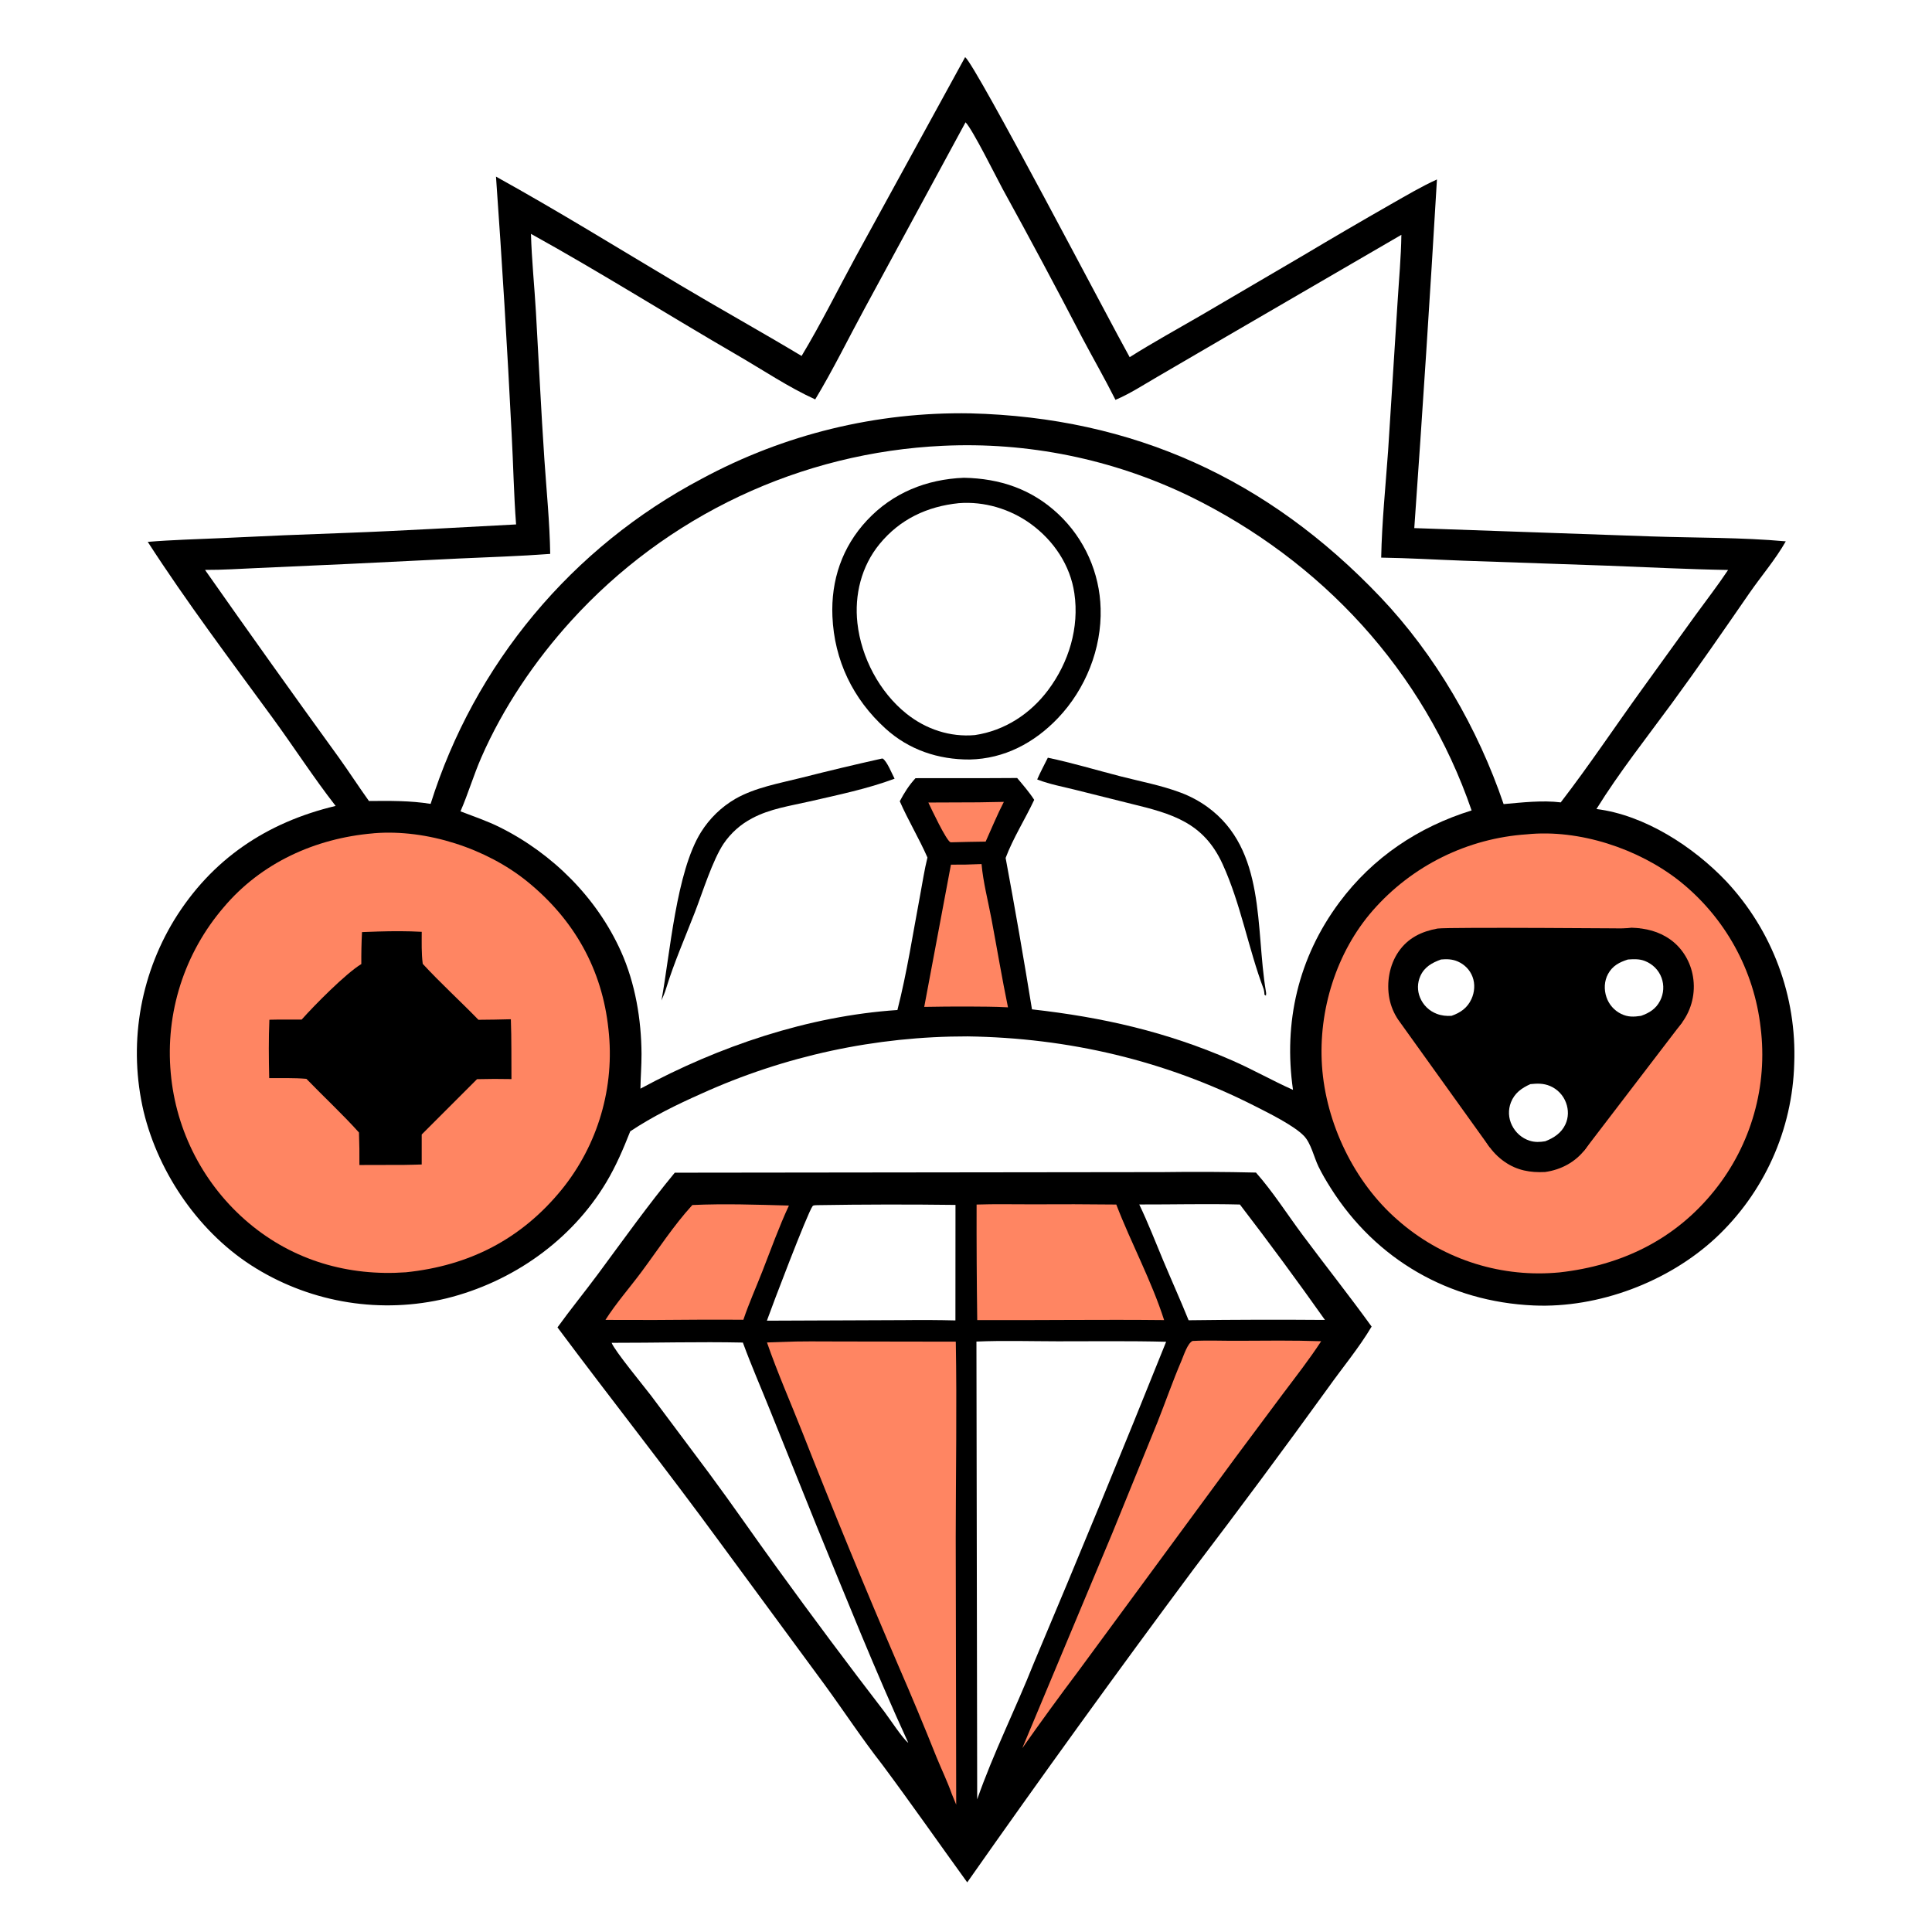 <?xml version="1.0" encoding="UTF-8"?> <svg xmlns="http://www.w3.org/2000/svg" width="1024" height="1024" viewBox="0 0 1024 1024" fill="none"><rect x="0" y="0" width="1024" height="1024" fill="#333333" stroke="none"/><g clip-path="url(#clip0_11_4)"><path d="M0 0H1024V1024H0V0Z" fill="white"></path><path d="M616.375 621.25C632.814 621.022 649.251 621.101 665.686 621.486C674.659 631.631 682.288 643.655 690.397 654.546C702.496 670.798 715.129 686.689 726.986 703.117C720.295 714.4 711.47 724.956 703.864 735.669C680.503 767.985 656.743 800.006 632.586 831.732C591.843 886.499 551.866 941.82 512.653 997.693C497.589 976.894 482.939 955.87 467.599 935.263C456.911 921.604 447.38 907.075 437.171 893.066L381.41 817.267C353.375 778.913 323.877 741.625 295.477 703.545C302.444 693.881 310.004 684.649 317.089 675.069C330.368 657.115 343.424 638.78 357.643 621.555L616.375 621.25Z" fill="black"></path><path d="M366.966 638.684C383.882 637.908 401.215 638.503 418.144 638.971C412.882 650.266 408.644 662.101 404.11 673.705C400.756 682.29 396.944 690.77 394.004 699.504C386.922 699.415 379.833 699.462 372.75 699.452C355.466 699.637 338.181 699.679 320.896 699.576C326.494 690.763 333.709 682.572 339.952 674.178C348.711 662.4 357.066 649.492 366.966 638.684Z" fill="#FF8562"></path><path d="M603.827 638.399C621.597 638.446 639.414 637.97 657.174 638.42C672.595 658.516 687.619 678.904 702.246 699.585C678.159 699.394 654.072 699.453 629.986 699.764C625.685 689.148 620.981 678.709 616.551 668.148C612.373 658.187 608.52 648.137 603.827 638.399Z" fill="white"></path><path d="M517.619 638.438C527.384 638.11 537.224 638.341 546.996 638.324C561.885 638.227 576.773 638.263 591.66 638.431C599.529 658.929 610.315 678.781 617.006 699.676C583.997 699.325 550.971 699.827 517.956 699.665C517.679 679.256 517.567 658.847 517.619 638.438Z" fill="#FF8562"></path><path d="M433.117 638.759C457.554 638.362 481.991 638.32 506.429 638.631L506.394 699.852C497.389 699.636 488.382 699.585 479.375 699.698L406.467 699.99C409.091 692.555 428.047 642.725 430.697 639.274C431.138 638.699 432.407 638.822 433.117 638.759Z" fill="white"></path><path d="M324.167 711.723C347.349 711.76 370.557 711.086 393.735 711.585C398.168 723.686 403.347 735.528 408.15 747.487L432.631 808.321C448.473 846.944 463.976 885.763 481.395 923.714C478.827 922.047 471.169 910.449 468.755 907.279C449.409 882.134 430.433 856.712 411.827 831.014C399.751 814.379 388.112 797.425 375.869 780.911L345.031 739.659C340.823 734.144 325.989 716.22 324.167 711.723Z" fill="white"></path><path d="M632.054 710.741C639.949 710.323 648.024 710.683 655.944 710.641C670.698 710.564 685.504 710.374 700.252 710.879C693.957 720.525 686.726 729.775 679.799 738.979L655.007 772.254L571.409 885.92C561.331 899.308 551.473 912.857 541.836 926.566L589.534 812.638L613.456 753.869C617.759 743.043 621.579 731.99 626.166 721.283C627.403 718.395 629.387 712.015 632.054 710.741Z" fill="#FF8562"></path><path d="M517.533 711.054C531.829 710.446 546.297 710.906 560.61 710.922C579.75 710.943 598.942 710.664 618.075 711.169C595.186 768.206 571.786 825.032 547.874 881.648C538.267 905.809 526.516 929.132 517.933 953.701L517.533 711.054Z" fill="white"></path><path d="M414.269 711.277C424.458 710.791 434.739 711.015 444.941 711.009L506.594 711.107C507.21 745.422 506.597 780.43 506.555 814.835L506.808 956.52L504.502 950.921C502.153 944.271 498.983 937.72 496.308 931.171C489.849 914.981 483.141 898.894 476.186 882.911C458.587 841.965 441.632 800.754 425.323 759.277C419.046 743.36 412.124 727.716 406.517 711.536L414.269 711.277Z" fill="#FF8562"></path><path d="M511.546 30.275C517.335 34.705 588.71 171.456 598.749 189.307C611.066 181.532 623.929 174.472 636.528 167.159L690.465 135.54C705.962 126.296 721.544 117.198 737.211 108.246C745.212 103.717 753.24 98.915 761.613 95.119C757.966 156.737 753.963 218.332 749.602 279.904L875.253 284.31C898.926 285.115 922.924 284.781 946.502 286.924C940.899 296.75 933.495 305.289 927.082 314.572C913.62 334.06 900.088 353.709 886.081 372.805C872.585 391.203 858.194 409.403 846.152 428.798C871.726 431.984 897.526 448.764 914.962 467.124C915.715 467.929 916.459 468.744 917.192 469.567C917.925 470.391 918.647 471.224 919.36 472.065C920.073 472.906 920.775 473.757 921.466 474.616C922.157 475.475 922.838 476.342 923.509 477.217C924.179 478.093 924.838 478.977 925.486 479.869C926.135 480.761 926.772 481.661 927.398 482.568C928.024 483.476 928.639 484.391 929.242 485.314C929.845 486.237 930.437 487.168 931.018 488.105C931.599 489.042 932.167 489.987 932.724 490.938C933.281 491.89 933.827 492.848 934.36 493.813C934.893 494.778 935.415 495.75 935.925 496.728C936.434 497.706 936.931 498.69 937.416 499.68C937.901 500.67 938.374 501.666 938.835 502.668C939.296 503.67 939.744 504.677 940.179 505.69C940.615 506.703 941.038 507.722 941.448 508.745C941.859 509.768 942.257 510.797 942.642 511.83C943.027 512.863 943.4 513.9 943.759 514.943C944.118 515.986 944.465 517.032 944.798 518.083C945.132 519.134 945.453 520.189 945.76 521.248C946.067 522.307 946.362 523.369 946.643 524.435C946.924 525.502 947.193 526.571 947.448 527.644C947.703 528.717 947.944 529.792 948.172 530.871C948.401 531.95 948.616 533.032 948.817 534.116C949.019 535.2 949.207 536.286 949.382 537.375C949.557 538.464 949.718 539.554 949.866 540.647C950.013 541.74 950.148 542.834 950.269 543.93C950.39 545.026 950.497 546.123 950.59 547.222C950.684 548.321 950.764 549.42 950.83 550.521C950.897 551.622 950.95 552.723 950.989 553.825C951.028 554.927 951.054 556.029 951.066 557.132C951.078 558.235 951.076 559.337 951.061 560.439C951.046 561.542 951.018 562.644 950.975 563.746C950.945 564.829 950.902 565.911 950.846 566.992C950.789 568.074 950.719 569.155 950.636 570.234C950.553 571.314 950.457 572.393 950.347 573.47C950.237 574.548 950.114 575.624 949.977 576.698C949.841 577.773 949.691 578.845 949.528 579.916C949.365 580.987 949.189 582.055 948.999 583.121C948.81 584.188 948.607 585.252 948.392 586.313C948.176 587.374 947.947 588.433 947.705 589.489C947.463 590.544 947.208 591.597 946.94 592.646C946.672 593.695 946.391 594.741 946.098 595.784C945.804 596.826 945.497 597.865 945.177 598.9C944.858 599.935 944.526 600.965 944.181 601.992C943.836 603.019 943.478 604.041 943.107 605.059C942.737 606.076 942.354 607.089 941.959 608.098C941.564 609.106 941.156 610.109 940.736 611.107C940.315 612.106 939.883 613.099 939.438 614.086C938.993 615.073 938.536 616.055 938.067 617.032C937.598 618.008 937.117 618.978 936.624 619.942C936.131 620.907 935.627 621.865 935.11 622.817C934.593 623.768 934.064 624.713 933.524 625.652C932.984 626.591 932.432 627.523 931.869 628.448C931.306 629.373 930.732 630.291 930.146 631.202C929.56 632.113 928.963 633.016 928.354 633.913C927.746 634.809 927.127 635.697 926.497 636.578C925.866 637.459 925.225 638.332 924.574 639.197C923.922 640.062 923.259 640.918 922.586 641.767C921.913 642.616 921.23 643.456 920.536 644.287C919.842 645.119 919.138 645.942 918.424 646.756C917.71 647.57 916.986 648.375 916.252 649.172C915.518 649.968 914.774 650.755 914.021 651.533C913.267 652.311 912.504 653.08 911.731 653.839C910.959 654.598 910.177 655.347 909.386 656.087C884.255 679.463 847.256 693.421 812.88 691.924C768.078 689.973 729.235 667.637 705.274 629.631C702.965 625.969 700.704 622.184 698.817 618.29C696.451 613.41 694.872 605.949 691.122 602.056C685.812 596.544 672.427 589.946 665.193 586.273C617.467 562.042 566.271 550.079 512.875 549.311C509.84 549.305 506.805 549.34 503.771 549.415C500.737 549.49 497.704 549.605 494.673 549.762C491.642 549.918 488.613 550.115 485.587 550.353C482.562 550.59 479.54 550.868 476.521 551.186C473.503 551.505 470.489 551.864 467.48 552.263C464.471 552.662 461.469 553.101 458.472 553.58C455.475 554.06 452.484 554.58 449.501 555.139C446.518 555.698 443.543 556.298 440.576 556.937C437.609 557.576 434.651 558.255 431.702 558.973C428.753 559.692 425.815 560.449 422.886 561.246C419.957 562.043 417.04 562.88 414.133 563.755C411.227 564.63 408.333 565.544 405.451 566.497C402.57 567.45 399.701 568.441 396.846 569.47C393.991 570.499 391.15 571.567 388.323 572.672C385.496 573.778 382.685 574.921 379.889 576.102C377.093 577.283 374.313 578.501 371.55 579.756C358.627 585.502 345.825 591.772 334.037 599.632C330.341 608.993 326.512 617.99 321.329 626.657C302.821 657.6 271.44 679.541 236.639 688.161C235.578 688.416 234.514 688.659 233.447 688.888C232.38 689.117 231.31 689.333 230.238 689.536C229.165 689.739 228.091 689.929 227.014 690.106C225.937 690.283 224.858 690.446 223.777 690.597C222.696 690.747 221.613 690.884 220.529 691.008C219.444 691.131 218.359 691.242 217.272 691.339C216.185 691.436 215.096 691.519 214.007 691.59C212.918 691.661 211.829 691.718 210.738 691.762C209.647 691.805 208.556 691.836 207.465 691.853C206.374 691.87 205.282 691.873 204.191 691.864C203.1 691.854 202.009 691.831 200.918 691.794C199.827 691.757 198.737 691.708 197.648 691.645C196.558 691.582 195.469 691.505 194.382 691.415C193.294 691.325 192.208 691.222 191.123 691.105C190.038 690.989 188.954 690.859 187.872 690.716C186.79 690.573 185.71 690.416 184.632 690.247C183.553 690.078 182.477 689.895 181.404 689.699C180.33 689.503 179.259 689.294 178.191 689.072C177.122 688.849 176.057 688.614 174.994 688.366C173.931 688.118 172.872 687.857 171.815 687.582C170.758 687.308 169.705 687.021 168.656 686.721C167.607 686.421 166.561 686.108 165.52 685.782C164.478 685.456 163.44 685.118 162.407 684.767C161.374 684.416 160.345 684.052 159.321 683.676C158.296 683.299 157.277 682.91 156.262 682.509C155.247 682.108 154.237 681.694 153.232 681.268C152.227 680.842 151.228 680.404 150.234 679.953C149.24 679.502 148.252 679.04 147.269 678.565C146.286 678.09 145.31 677.603 144.339 677.104C143.368 676.605 142.403 676.095 141.445 675.573C140.487 675.05 139.535 674.516 138.59 673.971C137.645 673.425 136.706 672.868 135.775 672.299C106.29 654.373 84.161 622.433 76.115 589.094C75.865 588.026 75.627 586.955 75.403 585.881C75.179 584.807 74.967 583.73 74.769 582.651C74.571 581.572 74.386 580.49 74.214 579.407C74.042 578.324 73.883 577.238 73.738 576.15C73.592 575.063 73.46 573.974 73.341 572.883C73.222 571.792 73.116 570.7 73.023 569.607C72.93 568.514 72.851 567.42 72.785 566.325C72.719 565.23 72.666 564.134 72.627 563.037C72.587 561.941 72.561 560.844 72.548 559.747C72.535 558.65 72.536 557.553 72.55 556.456C72.564 555.359 72.591 554.262 72.631 553.166C72.671 552.069 72.725 550.973 72.792 549.878C72.859 548.783 72.94 547.689 73.033 546.596C73.127 545.503 73.234 544.411 73.354 543.32C73.474 542.229 73.607 541.14 73.754 540.053C73.9 538.966 74.06 537.88 74.233 536.797C74.406 535.714 74.592 534.633 74.791 533.554C74.99 532.475 75.202 531.398 75.427 530.325C75.653 529.251 75.891 528.18 76.142 527.112C76.393 526.044 76.657 524.979 76.935 523.917C77.212 522.856 77.502 521.798 77.805 520.743C78.107 519.688 78.423 518.638 78.751 517.591C79.079 516.544 79.42 515.502 79.774 514.463C80.128 513.424 80.494 512.39 80.873 511.36C81.251 510.331 81.642 509.306 82.046 508.285C82.45 507.265 82.865 506.25 83.294 505.24C83.722 504.23 84.162 503.225 84.615 502.226C85.068 501.226 85.532 500.232 86.009 499.244C86.486 498.256 86.975 497.274 87.475 496.297C87.976 495.321 88.488 494.351 89.013 493.387C89.537 492.423 90.073 491.466 90.62 490.515C91.167 489.564 91.726 488.62 92.296 487.683C112.118 455.442 141.243 435.895 177.889 427.158C166.123 412.048 155.695 395.838 144.396 380.375C121.982 349.701 98.921 319.116 78.311 287.203C91.471 286.12 104.613 285.789 117.795 285.196C139.702 284.127 161.616 283.21 183.535 282.445C213.568 281.337 243.531 279.498 273.538 277.962C272.314 262.002 272.058 245.893 271.173 229.901C268.885 184.44 266.123 139.009 262.888 93.606C295.8 111.835 327.941 131.716 360.263 150.972C381.68 163.731 403.476 175.839 424.863 188.664C435.157 171.559 444.05 153.554 453.587 136.018L511.546 30.275Z" fill="black"></path><path d="M518.537 425.253L532.064 425.012C528.529 431.821 525.588 439.076 522.418 446.071C516.403 446.144 510.389 446.265 504.376 446.434L503.757 446.414C501.498 445.453 493.573 428.608 492.041 425.358L518.537 425.253Z" fill="#FF8562"></path><path d="M511.403 458.262L520.24 457.974C521.101 467.631 523.7 477.51 525.495 487.054C528.432 502.668 531.041 518.351 534.251 533.911C527.157 533.498 520.026 533.542 512.922 533.479C505.235 533.458 497.548 533.522 489.862 533.672L504.019 458.282L511.403 458.262Z" fill="#FF8562"></path><path d="M197.6 441.706C197.857 441.677 198.114 441.64 198.372 441.619C226.162 439.397 257.856 449.675 279.49 467.243C304.248 487.349 319.217 513.782 322.502 545.627C322.608 546.568 322.702 547.511 322.784 548.454C322.867 549.397 322.938 550.341 322.997 551.286C323.056 552.231 323.103 553.177 323.139 554.124C323.174 555.07 323.198 556.016 323.21 556.963C323.222 557.91 323.222 558.857 323.211 559.804C323.2 560.751 323.177 561.697 323.142 562.644C323.107 563.591 323.061 564.536 323.002 565.481C322.944 566.426 322.874 567.371 322.792 568.314C322.711 569.257 322.617 570.2 322.512 571.141C322.407 572.082 322.291 573.022 322.162 573.96C322.033 574.898 321.893 575.835 321.742 576.77C321.591 577.705 321.428 578.637 321.253 579.568C321.078 580.499 320.892 581.427 320.694 582.353C320.496 583.279 320.287 584.203 320.066 585.124C319.845 586.045 319.613 586.963 319.37 587.878C319.127 588.793 318.872 589.705 318.606 590.614C318.34 591.523 318.063 592.428 317.774 593.33C317.486 594.232 317.187 595.13 316.876 596.025C316.565 596.92 316.243 597.81 315.91 598.696C315.577 599.583 315.234 600.465 314.879 601.343C314.524 602.221 314.159 603.095 313.782 603.964C313.406 604.833 313.019 605.697 312.621 606.556C312.223 607.415 311.815 608.27 311.396 609.119C310.977 609.968 310.548 610.812 310.108 611.651C309.668 612.49 309.218 613.323 308.757 614.15C308.296 614.977 307.826 615.799 307.345 616.615C306.864 617.431 306.373 618.241 305.872 619.044C305.371 619.847 304.86 620.645 304.339 621.436C303.818 622.227 303.288 623.011 302.748 623.789C302.207 624.566 301.657 625.337 301.098 626.102C300.539 626.866 299.97 627.623 299.392 628.373C298.814 629.123 298.227 629.866 297.63 630.601C276.184 656.854 248.643 670.877 215.12 674.339C184.677 676.508 155.623 668.16 132.034 648.383C131.298 647.766 130.57 647.139 129.849 646.504C129.128 645.869 128.416 645.226 127.711 644.573C127.006 643.92 126.31 643.259 125.621 642.589C124.932 641.92 124.252 641.242 123.581 640.555C122.909 639.869 122.245 639.175 121.59 638.472C120.935 637.769 120.289 637.059 119.652 636.34C119.015 635.621 118.386 634.895 117.766 634.161C117.147 633.427 116.536 632.686 115.934 631.937C115.333 631.188 114.741 630.432 114.158 629.669C113.575 628.906 113.001 628.135 112.437 627.358C111.873 626.58 111.319 625.796 110.774 625.005C110.229 624.214 109.693 623.416 109.168 622.612C108.643 621.808 108.128 620.997 107.622 620.18C107.117 619.363 106.622 618.541 106.137 617.712C105.652 616.883 105.177 616.048 104.712 615.207C104.247 614.366 103.792 613.52 103.348 612.669C102.904 611.817 102.471 610.96 102.048 610.098C101.625 609.235 101.212 608.368 100.811 607.495C100.409 606.623 100.018 605.746 99.638 604.864C99.258 603.981 98.888 603.095 98.53 602.204C98.171 601.313 97.824 600.417 97.487 599.518C97.151 598.618 96.825 597.714 96.511 596.807C96.197 595.899 95.893 594.988 95.601 594.073C95.309 593.158 95.028 592.239 94.759 591.317C94.489 590.395 94.231 589.47 93.984 588.542C93.738 587.614 93.502 586.683 93.278 585.748C93.054 584.814 92.842 583.878 92.641 582.939C92.44 582 92.25 581.058 92.072 580.114C91.894 579.17 91.728 578.224 91.573 577.276C91.418 576.328 91.275 575.378 91.144 574.427C91.012 573.476 90.893 572.523 90.784 571.568C90.676 570.613 90.58 569.658 90.495 568.701C90.405 567.719 90.327 566.736 90.262 565.753C90.196 564.769 90.143 563.784 90.102 562.799C90.061 561.814 90.033 560.829 90.016 559.843C90 558.857 89.996 557.871 90.005 556.886C90.013 555.9 90.034 554.914 90.067 553.929C90.1 552.944 90.146 551.959 90.204 550.974C90.261 549.99 90.331 549.007 90.414 548.024C90.496 547.041 90.591 546.06 90.698 545.08C90.805 544.1 90.924 543.121 91.056 542.144C91.187 541.167 91.331 540.192 91.487 539.218C91.643 538.245 91.811 537.273 91.991 536.304C92.171 535.335 92.364 534.368 92.568 533.403C92.773 532.439 92.989 531.477 93.218 530.518C93.446 529.559 93.687 528.603 93.939 527.65C94.192 526.697 94.456 525.747 94.733 524.8C95.009 523.854 95.297 522.911 95.597 521.972C95.897 521.033 96.208 520.097 96.531 519.166C96.855 518.235 97.19 517.307 97.536 516.384C97.883 515.461 98.241 514.543 98.61 513.629C98.98 512.715 99.361 511.806 99.753 510.901C100.146 509.996 100.549 509.097 100.964 508.202C101.379 507.308 101.805 506.419 102.242 505.535C102.679 504.651 103.127 503.773 103.586 502.901C104.045 502.028 104.515 501.162 104.996 500.301C105.477 499.44 105.968 498.585 106.47 497.737C106.972 496.888 107.485 496.046 108.008 495.211C108.531 494.375 109.065 493.546 109.609 492.724C110.153 491.902 110.707 491.087 111.272 490.278C111.837 489.469 112.411 488.668 112.995 487.874C113.58 487.08 114.174 486.294 114.778 485.515C115.383 484.736 115.997 483.964 116.62 483.2C117.243 482.437 117.876 481.681 118.519 480.933C138.45 457.259 167.169 444.334 197.6 441.706Z" fill="#FF8562"></path><path d="M200.478 493.725C208.126 493.489 215.888 493.46 223.529 493.887C223.516 499.545 223.341 505.233 224.061 510.856C233.508 521.106 243.871 530.511 253.588 540.512C259.315 540.479 265.04 540.382 270.765 540.221C271.157 550.766 271.002 561.382 271.081 571.937C264.998 571.807 258.916 571.822 252.834 571.983L223.516 601.306L223.513 617.196C220.448 617.326 217.37 617.348 214.303 617.421L190.491 617.479C190.55 611.736 190.476 605.994 190.269 600.255C181.471 590.458 171.573 581.291 162.401 571.805C155.92 571.231 149.2 571.48 142.687 571.409C142.458 561.142 142.343 550.744 142.782 540.484C148.476 540.325 154.186 540.409 159.881 540.407C166.644 532.793 183.262 515.965 191.513 510.961C191.462 505.314 191.583 499.67 191.876 494.031L200.478 493.725Z" fill="black"></path><path d="M809.259 442.206C837.023 439.386 868.438 449.795 890.16 466.955C890.903 467.546 891.638 468.147 892.367 468.757C893.095 469.366 893.816 469.985 894.529 470.612C895.242 471.239 895.947 471.875 896.644 472.52C897.341 473.165 898.031 473.818 898.713 474.48C899.394 475.141 900.067 475.811 900.732 476.489C901.397 477.167 902.053 477.853 902.702 478.548C903.35 479.242 903.989 479.944 904.62 480.654C905.251 481.364 905.873 482.082 906.486 482.807C907.099 483.532 907.703 484.265 908.298 485.005C908.893 485.745 909.48 486.492 910.057 487.247C910.634 488.001 911.201 488.762 911.759 489.531C912.317 490.3 912.866 491.075 913.405 491.857C913.944 492.638 914.474 493.427 914.993 494.222C915.513 495.017 916.023 495.818 916.523 496.625C917.023 497.432 917.513 498.246 917.993 499.066C918.473 499.885 918.943 500.71 919.403 501.541C919.863 502.372 920.312 503.209 920.751 504.051C921.19 504.893 921.619 505.74 922.038 506.593C922.457 507.446 922.865 508.303 923.262 509.166C923.659 510.029 924.046 510.896 924.422 511.768C924.798 512.64 925.163 513.516 925.518 514.397C925.872 515.278 926.216 516.164 926.549 517.053C926.882 517.943 927.203 518.837 927.514 519.734C927.825 520.631 928.125 521.532 928.414 522.437C928.702 523.342 928.979 524.25 929.246 525.162C929.513 526.073 929.768 526.988 930.012 527.906C930.255 528.824 930.488 529.745 930.709 530.668C930.93 531.591 931.14 532.518 931.339 533.447C931.538 534.376 931.725 535.307 931.901 536.24C932.076 537.173 932.24 538.109 932.393 539.046C932.546 539.983 932.687 540.922 932.817 541.863C932.946 542.804 933.064 543.746 933.171 544.69C933.29 545.641 933.396 546.592 933.491 547.545C933.586 548.498 933.668 549.453 933.739 550.408C933.81 551.363 933.869 552.319 933.916 553.276C933.963 554.233 933.998 555.19 934.021 556.147C934.044 557.104 934.055 558.062 934.054 559.02C934.053 559.978 934.041 560.936 934.016 561.893C933.991 562.85 933.955 563.807 933.906 564.764C933.857 565.721 933.797 566.676 933.724 567.631C933.652 568.586 933.568 569.541 933.471 570.494C933.375 571.447 933.267 572.398 933.147 573.348C933.027 574.299 932.895 575.247 932.751 576.194C932.608 577.141 932.452 578.086 932.285 579.029C932.118 579.972 931.939 580.913 931.748 581.852C931.557 582.791 931.355 583.727 931.141 584.66C930.927 585.594 930.701 586.525 930.464 587.453C930.227 588.38 929.978 589.305 929.717 590.227C929.456 591.149 929.184 592.067 928.901 592.982C928.618 593.897 928.323 594.808 928.017 595.716C927.711 596.623 927.394 597.527 927.065 598.427C926.736 599.326 926.397 600.222 926.046 601.113C925.695 602.004 925.332 602.891 924.959 603.773C924.586 604.655 924.202 605.532 923.807 606.405C923.412 607.278 923.007 608.145 922.59 609.008C922.173 609.87 921.746 610.727 921.308 611.579C920.87 612.431 920.421 613.277 919.962 614.117C919.503 614.958 919.033 615.793 918.553 616.622C918.073 617.451 917.583 618.273 917.082 619.09C916.582 619.907 916.071 620.717 915.55 621.521C915.029 622.324 914.499 623.121 913.958 623.912C913.417 624.703 912.867 625.487 912.307 626.264C911.747 627.041 911.177 627.81 910.597 628.573C910.018 629.336 909.429 630.091 908.831 630.839C887.959 656.976 859.511 670.702 826.622 674.399L823.763 674.628C822.829 674.695 821.895 674.751 820.96 674.795C820.025 674.839 819.089 674.872 818.154 674.893C817.218 674.914 816.282 674.923 815.346 674.92C814.41 674.918 813.474 674.904 812.538 674.878C811.603 674.853 810.667 674.816 809.732 674.767C808.797 674.718 807.863 674.658 806.93 674.586C805.997 674.514 805.064 674.43 804.133 674.335C803.202 674.24 802.273 674.133 801.344 674.015C800.415 673.897 799.488 673.767 798.563 673.626C797.638 673.485 796.714 673.332 795.792 673.168C794.871 673.004 793.951 672.828 793.034 672.641C792.117 672.454 791.203 672.256 790.29 672.047C789.378 671.837 788.469 671.616 787.562 671.384C786.655 671.151 785.751 670.908 784.85 670.653C783.949 670.398 783.052 670.133 782.158 669.856C781.264 669.579 780.373 669.291 779.486 668.992C778.599 668.693 777.716 668.383 776.836 668.062C775.957 667.741 775.082 667.41 774.211 667.067C773.34 666.724 772.473 666.371 771.611 666.006C770.748 665.642 769.891 665.267 769.038 664.882C768.185 664.497 767.336 664.101 766.493 663.694C765.65 663.287 764.812 662.87 763.979 662.443C763.146 662.016 762.319 661.578 761.497 661.13C760.675 660.683 759.859 660.225 759.048 659.757C758.237 659.288 757.433 658.81 756.634 658.322C755.835 657.834 755.043 657.336 754.257 656.828C753.47 656.321 752.69 655.803 751.917 655.276C751.143 654.749 750.376 654.212 749.616 653.666C748.856 653.12 748.103 652.565 747.356 652C746.609 651.435 745.87 650.861 745.138 650.278C744.406 649.695 743.681 649.102 742.964 648.501C742.246 647.9 741.536 647.29 740.834 646.671C717.702 626.585 702.696 595.265 700.675 564.797C698.735 535.547 708.242 504.687 727.689 482.483C728.33 481.752 728.98 481.029 729.639 480.314C730.298 479.599 730.966 478.892 731.642 478.193C732.318 477.494 733.003 476.804 733.696 476.122C734.389 475.44 735.091 474.767 735.8 474.102C736.51 473.437 737.228 472.781 737.954 472.134C738.679 471.487 739.413 470.848 740.154 470.219C740.895 469.59 741.644 468.97 742.401 468.359C743.158 467.748 743.922 467.147 744.693 466.555C745.464 465.963 746.243 465.38 747.029 464.807C747.814 464.234 748.607 463.671 749.406 463.117C750.205 462.564 751.011 462.02 751.824 461.486C752.637 460.952 753.456 460.428 754.282 459.914C755.107 459.401 755.939 458.897 756.777 458.404C757.615 457.911 758.459 457.427 759.309 456.954C760.158 456.481 761.014 456.019 761.875 455.568C762.736 455.116 763.602 454.675 764.474 454.244C765.346 453.814 766.223 453.394 767.105 452.985C767.988 452.576 768.875 452.177 769.767 451.79C770.659 451.403 771.555 451.027 772.456 450.662C773.357 450.297 774.263 449.942 775.173 449.599C776.083 449.256 776.997 448.924 777.915 448.603C778.833 448.282 779.755 447.973 780.68 447.675C781.605 447.377 782.534 447.09 783.467 446.815C784.4 446.54 785.336 446.276 786.275 446.023C787.214 445.77 788.156 445.529 789.101 445.3C790.046 445.071 790.993 444.853 791.944 444.647C792.894 444.441 793.847 444.247 794.802 444.064C795.757 443.881 796.714 443.71 797.673 443.551C798.632 443.392 799.593 443.244 800.556 443.108C801.519 442.973 802.484 442.849 803.45 442.736C804.415 442.624 805.382 442.524 806.351 442.436C807.32 442.347 808.289 442.271 809.259 442.206Z" fill="#FF8562"></path><path d="M761.927 492.147C768.658 491.304 869 492.147 869 492.147L891.5 542L839.5 610L789.5 608L741.025 540.401C741.025 540.401 743.162 543.223 742.84 542.833C742.518 542.443 741.025 540.401 741.025 540.401C741.025 540.401 740.472 539.554 740.211 539.12C739.95 538.687 739.699 538.247 739.46 537.8C739.221 537.354 738.994 536.902 738.777 536.445C738.56 535.988 738.355 535.525 738.161 535.058C737.968 534.59 737.786 534.118 737.615 533.641C737.445 533.164 737.287 532.684 737.14 532.199C736.994 531.715 736.86 531.227 736.738 530.736C736.615 530.245 736.505 529.751 736.408 529.254C734.788 520.857 736.4 511.42 741.304 504.345C746.348 497.069 753.488 493.695 761.927 492.147Z" fill="black"></path><path d="M763.776 508.547C766.807 508.261 769.777 508.352 772.601 509.588C776.25 511.183 779.072 514.006 780.479 517.754C781.903 521.55 781.578 525.839 779.905 529.499C777.768 534.177 774.073 536.77 769.34 538.41C766.653 538.586 764.034 538.316 761.509 537.346C761.011 537.159 760.524 536.946 760.047 536.708C759.571 536.47 759.108 536.208 758.659 535.922C758.21 535.636 757.777 535.328 757.36 534.997C756.943 534.666 756.543 534.315 756.162 533.944C755.781 533.572 755.421 533.181 755.08 532.772C754.74 532.363 754.422 531.937 754.125 531.495C753.828 531.053 753.555 530.597 753.306 530.126C753.057 529.655 752.832 529.173 752.633 528.68C752.447 528.229 752.285 527.77 752.146 527.303C752.007 526.836 751.892 526.363 751.801 525.884C751.71 525.405 751.644 524.923 751.603 524.438C751.561 523.952 751.544 523.465 751.552 522.978C751.559 522.491 751.592 522.005 751.649 521.521C751.706 521.037 751.788 520.557 751.894 520.082C752 519.606 752.13 519.137 752.284 518.674C752.438 518.212 752.615 517.759 752.815 517.314C755.019 512.461 759.018 510.27 763.776 508.547Z" fill="white"></path><path d="M812.08 558.144C819.795 557.076 828.098 559.634 834.321 564.205C834.728 564.506 835.127 564.817 835.518 565.138C835.909 565.459 836.292 565.789 836.667 566.129C837.042 566.468 837.409 566.817 837.767 567.175C838.125 567.532 838.474 567.898 838.813 568.273C839.153 568.648 839.484 569.031 839.805 569.422C840.126 569.813 840.437 570.212 840.738 570.619C841.039 571.025 841.331 571.438 841.612 571.859C841.893 572.28 842.163 572.708 842.423 573.142C842.683 573.576 842.932 574.016 843.171 574.462C843.409 574.909 843.636 575.361 843.852 575.818C844.068 576.276 844.273 576.739 844.466 577.206C844.659 577.673 844.841 578.145 845.011 578.622C845.181 579.099 845.339 579.579 845.486 580.064C845.632 580.548 845.766 581.036 845.889 581.527C846.012 582.018 846.122 582.511 846.22 583.008C846.318 583.504 846.404 584.002 846.477 584.503C846.556 585.038 846.621 585.574 846.674 586.112C846.727 586.65 846.766 587.189 846.792 587.729C846.818 588.268 846.831 588.808 846.83 589.349C846.829 589.89 846.815 590.43 846.788 590.97C846.761 591.509 846.72 592.048 846.666 592.586C846.613 593.124 846.546 593.66 846.465 594.195C846.385 594.729 846.292 595.261 846.185 595.791C846.079 596.321 845.96 596.848 845.827 597.372C845.694 597.896 845.549 598.416 845.391 598.933C845.233 599.45 845.062 599.963 844.879 600.471C844.696 600.98 844.5 601.483 844.292 601.982C844.084 602.481 843.864 602.974 843.631 603.462C843.398 603.95 843.154 604.432 842.898 604.908C842.642 605.384 842.374 605.853 842.094 606.316C841.815 606.779 841.525 607.234 841.223 607.683C840.921 608.131 840.608 608.572 840.285 609.005C835.111 615.894 827.386 620.014 818.921 621.186C811.092 621.593 804.084 620.354 797.513 615.807C790.62 611.037 785.492 603.557 784.062 595.248C782.633 586.94 785.022 578.266 789.87 571.457C795.387 563.708 802.841 559.715 812.08 558.144Z" fill="black"></path><path d="M811.139 574.61C814.787 574.227 818.068 574.136 821.535 575.592C822.02 575.796 822.494 576.024 822.956 576.277C823.417 576.53 823.865 576.805 824.299 577.104C824.732 577.403 825.149 577.723 825.55 578.065C825.951 578.406 826.334 578.767 826.697 579.148C827.061 579.528 827.405 579.926 827.728 580.342C828.051 580.758 828.351 581.189 828.63 581.636C828.909 582.083 829.165 582.542 829.396 583.015C829.628 583.488 829.835 583.971 830.017 584.465C831.419 588.194 831.381 592.298 829.702 595.93C827.596 600.484 823.58 603.123 819.045 604.881C816.22 605.366 813.529 605.482 810.76 604.601C806.606 603.279 803.302 600.355 801.375 596.458C801.14 595.99 800.931 595.511 800.747 595.022C800.563 594.533 800.405 594.035 800.273 593.528C800.14 593.022 800.035 592.51 799.957 591.993C799.878 591.476 799.827 590.956 799.803 590.433C799.779 589.91 799.783 589.388 799.814 588.866C799.845 588.344 799.903 587.825 799.988 587.308C800.073 586.792 800.185 586.282 800.324 585.777C800.463 585.273 800.627 584.777 800.818 584.29C802.756 579.345 806.491 576.695 811.139 574.61Z" fill="white"></path><path d="M864.791 491.711C872.26 491.959 879.228 493.61 885.38 498.025C891.808 502.638 896.099 509.949 897.332 517.732C897.418 518.255 897.491 518.78 897.551 519.307C897.611 519.834 897.658 520.363 897.691 520.892C897.725 521.421 897.746 521.951 897.753 522.481C897.761 523.012 897.756 523.542 897.737 524.072C897.718 524.602 897.686 525.131 897.641 525.66C897.596 526.188 897.539 526.715 897.468 527.241C897.397 527.766 897.313 528.29 897.216 528.811C897.119 529.332 897.01 529.851 896.887 530.367C896.764 530.883 896.629 531.396 896.481 531.905C896.334 532.414 896.173 532.92 896 533.422C895.827 533.923 895.642 534.42 895.445 534.912C895.248 535.404 895.038 535.891 894.817 536.373C894.595 536.855 894.362 537.331 894.117 537.802C893.872 538.272 893.615 538.736 893.347 539.194C893.079 539.651 892.8 540.102 892.509 540.546C892.219 540.99 891.918 541.426 891.606 541.855C885.745 549.793 877.757 553.015 868.278 554.475C859.751 554.673 851.891 553.016 845.196 547.391C838.945 542.139 835.061 534.115 834.4 526.023C833.694 517.386 836.237 508.591 841.963 502.002C848.11 494.928 855.666 492.306 864.791 491.711Z" fill="black"></path><path d="M862.826 508.556C865.875 508.35 868.927 508.186 871.822 509.336C875.911 510.961 879.067 514.033 880.626 518.172C880.808 518.665 880.964 519.166 881.094 519.675C881.225 520.184 881.328 520.699 881.405 521.218C881.482 521.738 881.532 522.261 881.555 522.786C881.578 523.311 881.573 523.835 881.542 524.36C881.511 524.885 881.452 525.406 881.367 525.924C881.282 526.443 881.17 526.955 881.031 527.462C880.893 527.969 880.729 528.468 880.539 528.958C880.348 529.448 880.133 529.927 879.894 530.394C877.682 534.74 874.191 536.865 869.775 538.424C865.905 538.991 862.895 539.157 859.236 537.38C858.782 537.159 858.34 536.915 857.911 536.65C857.482 536.385 857.066 536.099 856.665 535.793C856.264 535.486 855.878 535.161 855.509 534.817C855.14 534.472 854.789 534.11 854.456 533.731C854.123 533.352 853.809 532.957 853.515 532.547C853.221 532.136 852.948 531.712 852.696 531.275C852.444 530.838 852.214 530.389 852.007 529.929C851.799 529.469 851.615 529 851.454 528.521C850.084 524.516 850.258 519.96 852.304 516.213C854.679 511.862 858.312 509.99 862.826 508.556Z" fill="white"></path><path d="M511.758 64.821C515.484 68.55 528.114 94.06 531.403 100.128C545.796 126.271 559.872 152.584 573.631 179.067C579.459 190.063 585.634 200.804 591.224 211.933C598.973 208.664 606.403 203.776 613.689 199.565L651.063 177.768L742.757 124.457C742.594 136.35 741.465 148.255 740.741 160.125L735.73 238.869C734.379 257.731 732.445 276.64 732.056 295.55C746.493 295.756 760.946 296.64 775.376 297.168L852.236 299.83C873.453 300.641 894.7 301.741 915.927 302.098C910.453 310.32 904.386 318.144 898.581 326.133L870.474 365.086C855.999 385.107 842.303 405.696 827.226 425.282C817.405 424.072 806.753 425.327 796.947 426.191C783.305 386.061 760.814 347.129 731.536 316.363C672.025 253.828 600.608 221.256 514.31 219.086C511.221 219.031 508.133 219.026 505.044 219.07C501.955 219.115 498.867 219.209 495.782 219.352C492.696 219.495 489.613 219.688 486.533 219.931C483.454 220.174 480.379 220.466 477.309 220.807C474.238 221.148 471.174 221.538 468.117 221.978C465.059 222.417 462.009 222.906 458.967 223.443C455.925 223.981 452.892 224.567 449.869 225.202C446.846 225.837 443.833 226.52 440.832 227.251C437.831 227.983 434.842 228.763 431.866 229.59C428.889 230.417 425.927 231.292 422.979 232.215C420.031 233.138 417.098 234.107 414.181 235.124C411.264 236.141 408.364 237.204 405.481 238.314C402.598 239.424 399.734 240.58 396.888 241.782C394.042 242.984 391.216 244.231 388.411 245.523C385.605 246.816 382.821 248.153 380.058 249.535C377.295 250.917 374.555 252.343 371.838 253.813C369.718 254.931 367.612 256.074 365.52 257.243C363.427 258.412 361.35 259.607 359.287 260.827C357.224 262.047 355.176 263.292 353.143 264.562C351.11 265.832 349.094 267.127 347.093 268.446C345.092 269.765 343.107 271.109 341.139 272.476C339.171 273.844 337.22 275.236 335.286 276.651C333.351 278.066 331.435 279.504 329.536 280.967C327.637 282.429 325.756 283.914 323.893 285.422C322.03 286.93 320.186 288.461 318.36 290.014C316.535 291.567 314.729 293.142 312.942 294.739C311.155 296.336 309.387 297.955 307.64 299.595C305.893 301.236 304.166 302.897 302.459 304.579C300.752 306.262 299.065 307.965 297.4 309.689C295.735 311.412 294.091 313.156 292.468 314.92C290.845 316.684 289.245 318.467 287.666 320.27C286.087 322.073 284.53 323.895 282.995 325.736C281.46 327.577 279.948 329.436 278.459 331.314C276.97 333.192 275.503 335.088 274.06 337.001C272.617 338.915 271.198 340.846 269.802 342.794C268.406 344.743 267.034 346.708 265.687 348.689C264.339 350.671 263.015 352.669 261.716 354.683C260.417 356.697 259.143 358.727 257.893 360.772C256.644 362.817 255.419 364.878 254.22 366.953C253.021 369.028 251.848 371.117 250.699 373.221C249.551 375.325 248.429 377.443 247.332 379.574C246.236 381.705 245.166 383.849 244.122 386.006C243.077 388.163 242.06 390.333 241.069 392.516C240.078 394.698 239.113 396.892 238.176 399.098C237.238 401.303 236.327 403.52 235.444 405.748C234.561 407.976 233.705 410.214 232.876 412.463C232.047 414.712 231.246 416.971 230.472 419.239C229.699 421.508 228.953 423.785 228.235 426.072C217.494 424.323 206.393 424.448 195.548 424.554C190.097 416.945 185.016 409.072 179.556 401.463C155.672 368.509 132.041 335.375 108.662 302.061C117.966 302.104 127.312 301.469 136.606 301.063L184.499 298.907L243.361 296.019C259.429 295.275 275.586 294.795 291.622 293.574C291.364 276.935 289.657 260.139 288.536 243.538C286.781 217.543 285.567 191.488 284.059 165.475C283.258 151.663 281.809 137.767 281.422 123.949C318.502 144.466 354.432 167.167 391.106 188.428C404.602 196.252 417.859 205.214 432.077 211.69C441.496 196.098 449.609 179.44 458.313 163.424L511.758 64.821Z" fill="white"></path><path d="M499.706 236.287C502.509 236.154 505.314 236.064 508.12 236.017C510.926 235.971 513.732 235.968 516.538 236.009C519.344 236.05 522.149 236.135 524.952 236.263C527.755 236.391 530.556 236.563 533.355 236.778C536.153 236.993 538.947 237.252 541.737 237.554C544.527 237.856 547.312 238.201 550.091 238.59C552.87 238.979 555.643 239.41 558.409 239.885C561.175 240.36 563.933 240.877 566.682 241.438C569.432 241.999 572.173 242.602 574.904 243.248C577.635 243.893 580.355 244.581 583.065 245.312C585.775 246.042 588.473 246.814 591.158 247.628C593.844 248.443 596.516 249.299 599.175 250.196C601.834 251.093 604.479 252.031 607.109 253.011C609.738 253.99 612.352 255.01 614.951 256.071C617.549 257.132 620.13 258.232 622.694 259.373C625.258 260.514 627.804 261.695 630.331 262.915C700.392 297.144 754.558 355.484 779.981 429.55C751.767 438.309 727.588 454.459 709.857 478.31C688.116 507.554 680.163 541.831 685.318 577.652C674.401 572.781 663.975 566.827 652.973 562.018C618.287 546.859 584.455 539.186 546.971 534.973C542.623 508.169 537.968 481.418 533.005 454.721C536.969 444.175 543.355 434.173 548.149 423.931C545.527 419.839 542.229 416.081 539.114 412.356L525.526 412.426L485.238 412.455C481.773 416.226 479.284 420.163 476.9 424.684C481.326 434.791 487.12 444.34 491.569 454.505C489.932 461.04 488.931 467.882 487.681 474.507C483.849 494.813 480.764 515.288 475.648 535.331C428.33 538.504 381.013 554.546 339.444 577.015C339.525 570.896 340.047 564.798 340.019 558.67C339.933 540.328 336.696 521.167 329.169 504.363C316.393 475.84 292.852 452.411 264.977 438.496C258.31 435.167 251.027 432.703 244.068 430.024C248.143 420.661 251.025 410.816 255.118 401.45C266.629 375.118 283.466 350.229 302.768 328.984C304.333 327.261 305.918 325.558 307.524 323.874C309.131 322.191 310.758 320.527 312.405 318.883C314.052 317.24 315.719 315.617 317.406 314.014C319.093 312.411 320.8 310.83 322.526 309.269C324.253 307.708 325.998 306.169 327.762 304.651C329.526 303.134 331.308 301.638 333.109 300.164C334.91 298.69 336.728 297.238 338.565 295.809C340.401 294.38 342.255 292.974 344.126 291.59C345.997 290.207 347.885 288.846 349.789 287.509C351.694 286.172 353.615 284.859 355.552 283.569C357.489 282.279 359.441 281.013 361.409 279.771C363.377 278.529 365.36 277.312 367.358 276.119C369.356 274.926 371.368 273.757 373.395 272.614C375.422 271.471 377.462 270.352 379.516 269.259C381.57 268.165 383.637 267.097 385.718 266.055C387.799 265.012 389.892 263.995 391.997 263.004C394.102 262.013 396.22 261.048 398.349 260.109C400.478 259.17 402.619 258.258 404.77 257.372C406.922 256.485 409.084 255.625 411.257 254.792C413.43 253.959 415.612 253.153 417.805 252.374C419.998 251.595 422.2 250.842 424.411 250.117C426.622 249.392 428.841 248.694 431.07 248.023C433.298 247.352 435.534 246.709 437.779 246.093C440.023 245.478 442.274 244.89 444.533 244.33C446.792 243.769 449.057 243.237 451.328 242.733C453.6 242.228 455.878 241.752 458.161 241.303C460.444 240.854 462.733 240.434 465.027 240.042C467.32 239.65 469.618 239.286 471.921 238.95C474.224 238.615 476.53 238.307 478.841 238.028C481.151 237.749 483.464 237.499 485.781 237.277C488.098 237.055 490.416 236.861 492.737 236.696C495.058 236.531 497.381 236.395 499.706 236.287Z" fill="white"></path><path d="M555.38 401.597C568.207 404.292 580.973 408.144 593.68 411.413C604.324 414.152 615.582 416.253 625.861 420.143C628.368 421.084 630.802 422.186 633.162 423.451C635.523 424.715 637.789 426.13 639.961 427.696C671.203 450.398 665.303 491.941 670.947 525.443C671.062 526.13 671.15 526.6 671.013 527.302C670.981 527.466 670.925 527.624 670.881 527.785L671.136 527.819L670.162 527.182C670.196 526.096 670.02 525.371 669.794 524.314C661.589 502.603 657.659 479.051 647.949 457.879C637.874 435.913 621.236 431.302 599.46 426.004L569.481 418.506C563.157 416.935 556.452 415.682 550.359 413.363C550.15 413.283 549.942 413.199 549.734 413.117C551.428 409.211 553.485 405.411 555.38 401.597Z" fill="black"></path><path d="M467.258 402.087L467.878 402.04C470.292 403.761 472.675 409.969 474.151 412.723C459.85 418.084 444.101 421.324 429.19 424.758C418.743 427.164 408.146 428.617 398.566 433.746C397.816 434.139 397.079 434.555 396.354 434.994C395.63 435.432 394.92 435.892 394.223 436.374C393.527 436.856 392.846 437.359 392.181 437.883C391.516 438.406 390.867 438.95 390.234 439.514C389.602 440.077 388.988 440.66 388.392 441.261C387.795 441.862 387.218 442.48 386.66 443.117C386.101 443.754 385.563 444.407 385.044 445.077C384.526 445.746 384.029 446.431 383.552 447.131C377.648 455.979 372.399 472.93 368.351 483.381C363.168 496.763 357.269 510.197 353.055 523.903C352.438 526.077 351.451 528.18 350.59 530.269C355.158 505.566 358.366 462.176 371.53 441.075C372.095 440.17 372.686 439.282 373.305 438.412C373.924 437.543 374.568 436.693 375.238 435.862C375.908 435.031 376.603 434.222 377.322 433.434C378.041 432.645 378.783 431.879 379.549 431.136C380.314 430.393 381.102 429.673 381.911 428.978C382.72 428.282 383.55 427.612 384.4 426.967C385.251 426.322 386.12 425.703 387.007 425.11C387.894 424.517 388.799 423.952 389.721 423.415C400.326 417.37 413.001 415.193 424.74 412.237C438.862 408.64 453.035 405.257 467.258 402.087Z" fill="black"></path><path d="M510.887 253.227C530.048 253.602 546.888 259.244 561.029 272.568C561.88 273.371 562.71 274.195 563.52 275.039C564.33 275.883 565.119 276.747 565.887 277.63C566.654 278.513 567.4 279.414 568.123 280.333C568.846 281.253 569.547 282.19 570.224 283.144C570.901 284.098 571.554 285.068 572.183 286.055C572.812 287.041 573.417 288.042 573.997 289.058C574.578 290.074 575.133 291.104 575.662 292.147C576.191 293.19 576.695 294.246 577.172 295.315C577.649 296.383 578.1 297.462 578.524 298.552C578.949 299.643 579.346 300.743 579.716 301.853C580.086 302.963 580.428 304.081 580.743 305.208C581.058 306.335 581.346 307.468 581.605 308.609C581.864 309.75 582.095 310.897 582.298 312.049C582.501 313.201 582.675 314.358 582.82 315.519C582.966 316.68 583.083 317.843 583.172 319.01C583.261 320.177 583.32 321.345 583.351 322.514C583.984 343.782 575.369 365.281 560.718 380.62C548.159 393.77 532.329 402.168 513.963 402.558C497.343 402.622 481.823 397.482 469.361 386.181C452.053 370.486 442.176 349.971 441.199 326.661C440.397 307.519 446.345 289.936 459.454 275.862C473.121 261.189 491.076 254.01 510.887 253.227Z" fill="black"></path><path d="M508.187 266.69C521.638 265.618 535.482 269.777 546.366 277.704C558.46 286.512 567.254 299.537 569.437 314.457C572.101 332.667 566.534 350.995 555.597 365.657C546.11 378.375 532.497 387.259 516.721 389.613C503.569 390.781 490.818 386.532 480.52 378.33C466.123 366.862 456.456 348.451 454.447 330.245C452.8 315.314 456.554 300.115 466.164 288.374C476.954 275.19 491.427 268.401 508.187 266.69Z" fill="white"></path></g><defs><clipPath id="clip0_11_4"><rect width="1024" height="1024" fill="white"></rect></clipPath></defs></svg> 